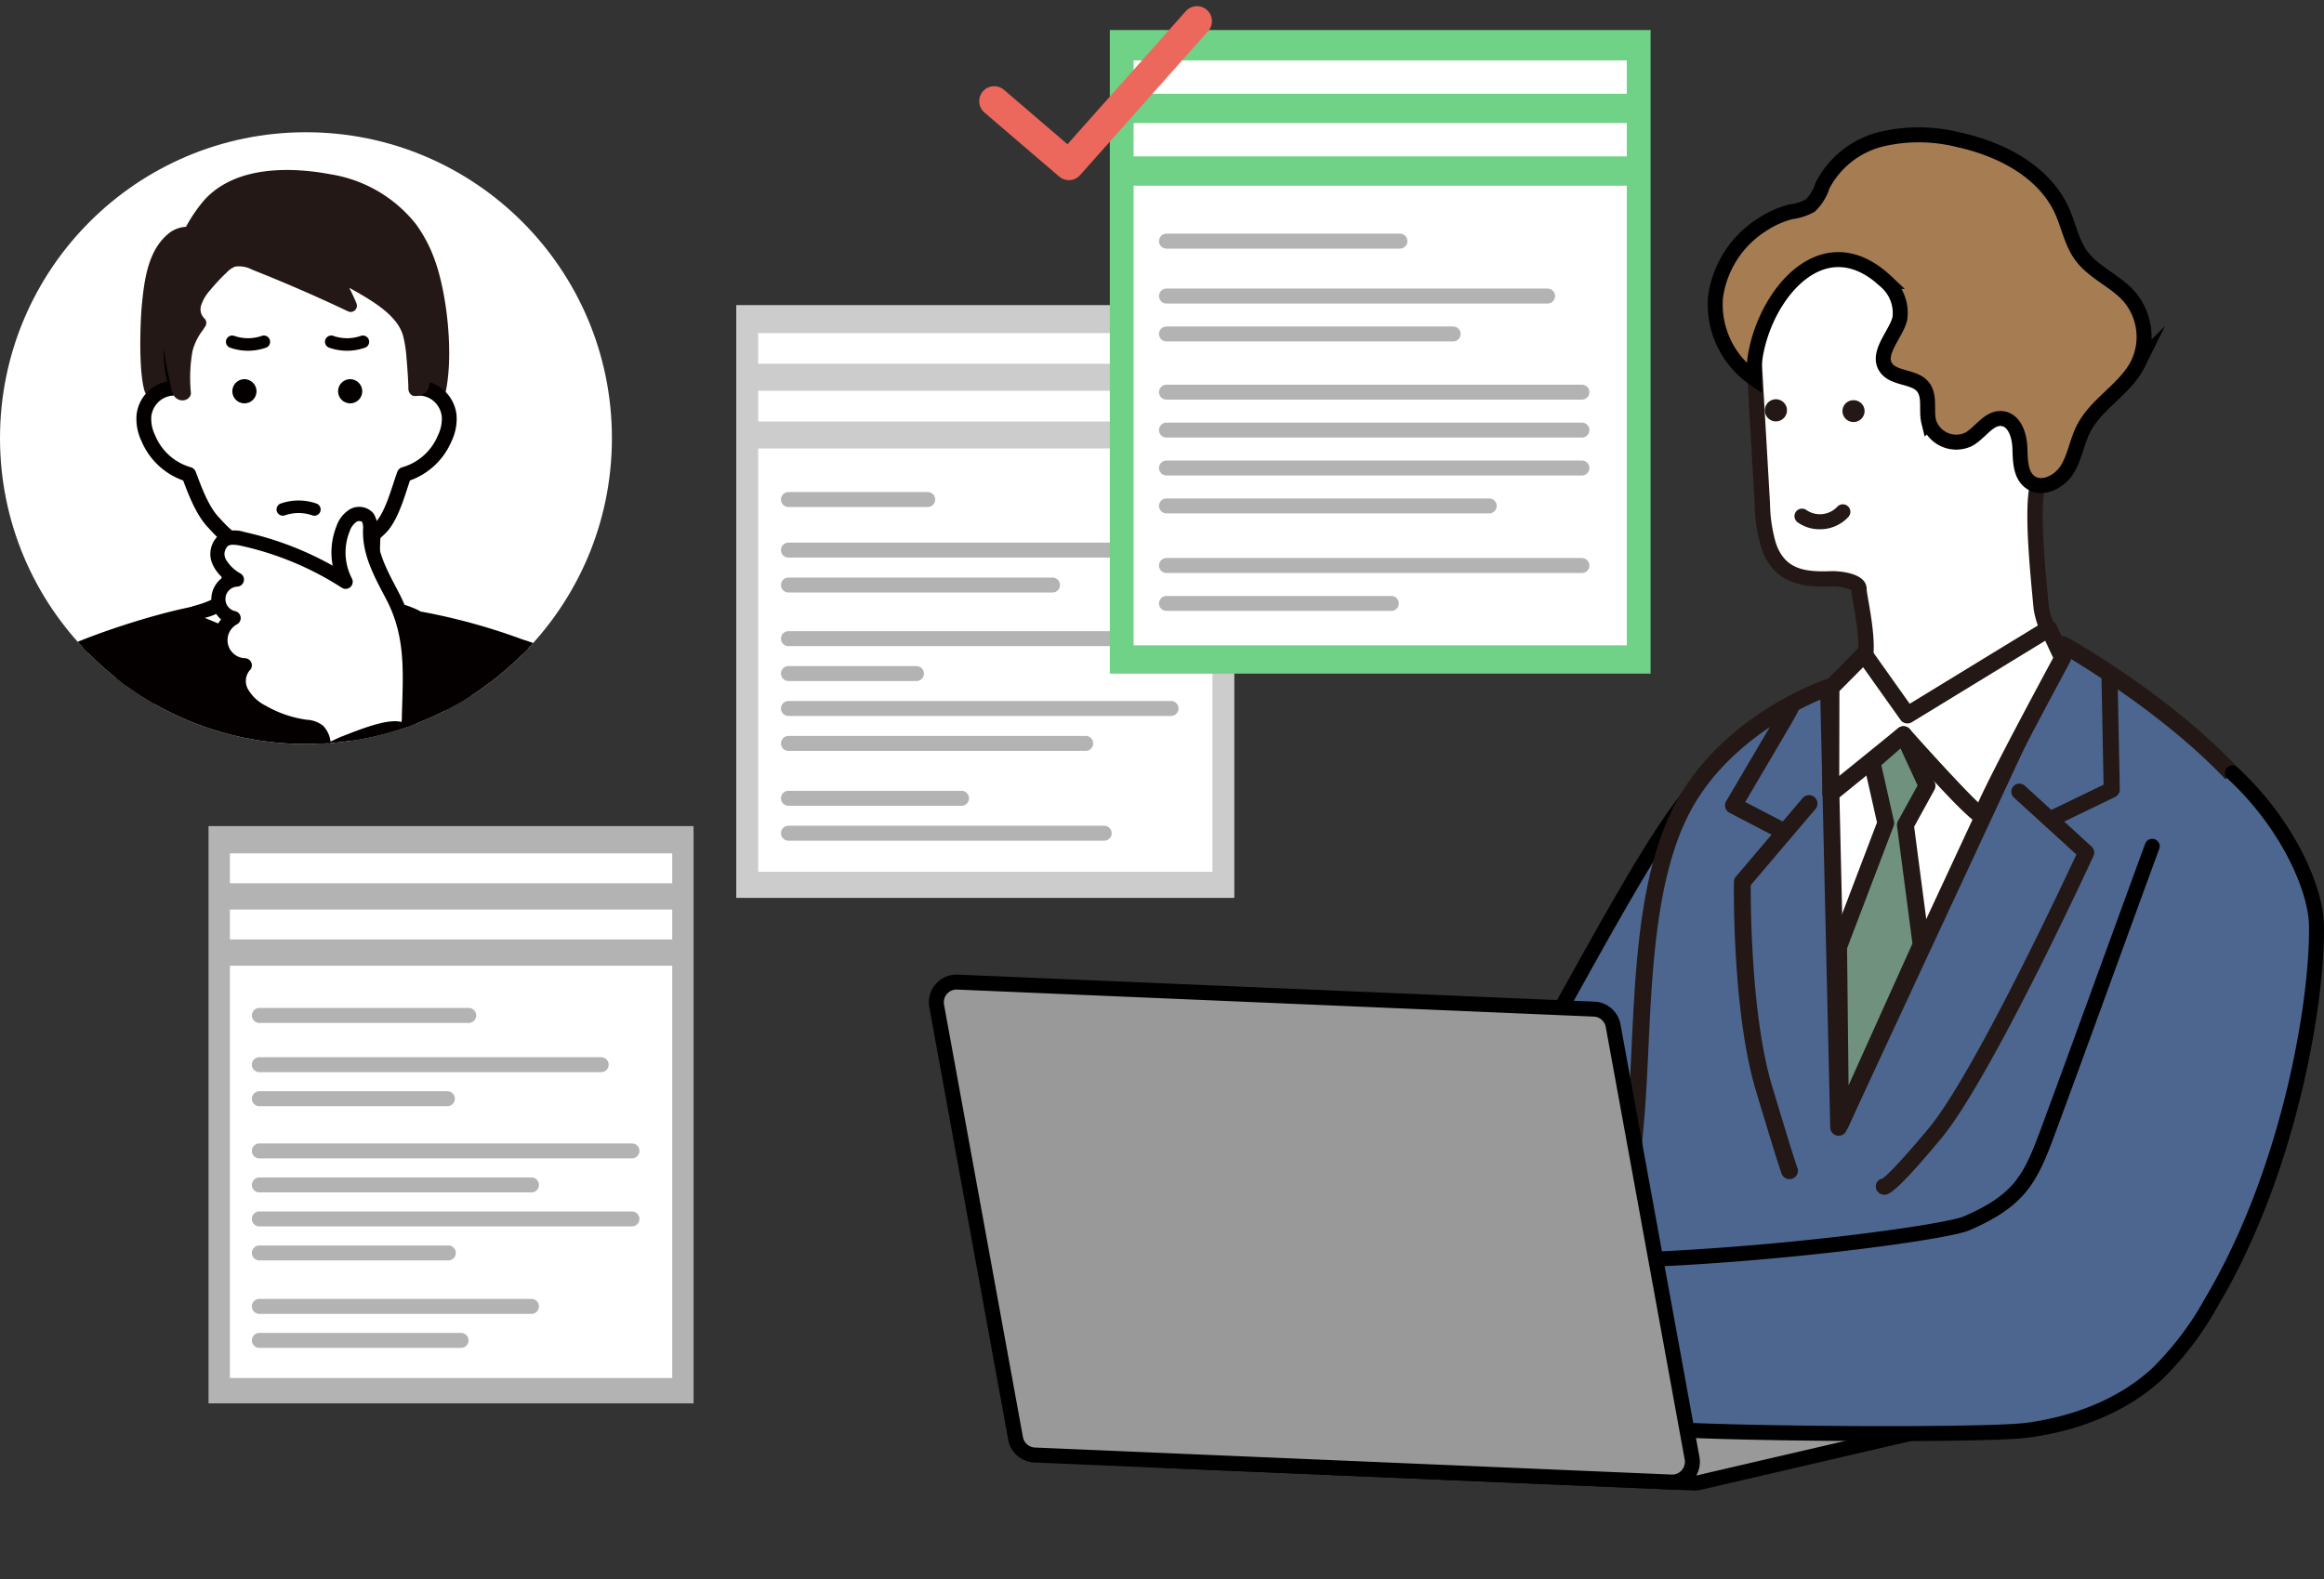<svg xmlns="http://www.w3.org/2000/svg" xmlns:xlink="http://www.w3.org/1999/xlink" width="310.448" height="210.982" viewBox="0 0 310.448 210.982"><rect x="0" y="0" width="310.448" height="210.982" fill="#333333" stroke="none"/><defs><clipPath id="a"><circle cx="40.871" cy="40.871" r="40.871" transform="translate(1222.236 5084.495)" fill="#fff"/></clipPath></defs><g transform="translate(-1222.236 -5066.825)"><rect width="66.535" height="79.208" transform="translate(1320.588 5107.589)" fill="#ccc"/><rect width="60.679" height="56.563" transform="translate(1323.515 5126.748)" fill="#fff"/><rect width="60.679" height="4.102" transform="translate(1323.515 5111.329)" fill="#fff"/><rect width="60.679" height="4.102" transform="translate(1323.515 5119.039)" fill="#fff"/><line x2="18.607" transform="translate(1327.558 5133.569)" fill="none" stroke="#b3b3b3" stroke-linecap="round" stroke-miterlimit="10" stroke-width="2"/><line x2="46.891" transform="translate(1327.558 5140.328)" fill="none" stroke="#b3b3b3" stroke-linecap="round" stroke-miterlimit="10" stroke-width="2"/><line x2="51.115" transform="translate(1327.558 5152.157)" fill="none" stroke="#b3b3b3" stroke-linecap="round" stroke-miterlimit="10" stroke-width="2"/><line x2="17.103" transform="translate(1327.558 5156.823)" fill="none" stroke="#b3b3b3" stroke-linecap="round" stroke-miterlimit="10" stroke-width="2"/><line x2="23.121" transform="translate(1327.558 5173.49)" fill="none" stroke="#b3b3b3" stroke-linecap="round" stroke-miterlimit="10" stroke-width="2"/><line x2="42.178" transform="translate(1327.558 5178.157)" fill="none" stroke="#b3b3b3" stroke-linecap="round" stroke-miterlimit="10" stroke-width="2"/><line x2="51.115" transform="translate(1327.558 5161.49)" fill="none" stroke="#b3b3b3" stroke-linecap="round" stroke-miterlimit="10" stroke-width="2"/><line x2="39.709" transform="translate(1327.558 5166.157)" fill="none" stroke="#b3b3b3" stroke-linecap="round" stroke-miterlimit="10" stroke-width="2"/><line x2="35.274" transform="translate(1327.558 5144.995)" fill="none" stroke="#b3b3b3" stroke-linecap="round" stroke-miterlimit="10" stroke-width="2"/><rect width="72.237" height="85.997" transform="translate(1370.489 5070.837)" fill="#6fd286"/><rect width="65.881" height="61.412" transform="translate(1373.667 5091.638)" fill="#fff"/><rect width="65.881" height="4.454" transform="translate(1373.667 5074.897)" fill="#fff"/><rect width="65.881" height="4.454" transform="translate(1373.667 5083.268)" fill="#fff"/><line x2="31.188" transform="translate(1378.056 5099.043)" fill="none" stroke="#b3b3b3" stroke-linecap="round" stroke-miterlimit="10" stroke-width="2"/><line x2="50.91" transform="translate(1378.056 5106.382)" fill="none" stroke="#b3b3b3" stroke-linecap="round" stroke-miterlimit="10" stroke-width="2"/><line x2="55.497" transform="translate(1378.056 5119.224)" fill="none" stroke="#b3b3b3" stroke-linecap="round" stroke-miterlimit="10" stroke-width="2"/><line x2="55.497" transform="translate(1378.056 5124.291)" fill="none" stroke="#b3b3b3" stroke-linecap="round" stroke-miterlimit="10" stroke-width="2"/><line x2="55.497" transform="translate(1378.056 5142.386)" fill="none" stroke="#b3b3b3" stroke-linecap="round" stroke-miterlimit="10" stroke-width="2"/><line x2="30.042" transform="translate(1378.056 5147.453)" fill="none" stroke="#b3b3b3" stroke-linecap="round" stroke-miterlimit="10" stroke-width="2"/><line x2="55.497" transform="translate(1378.056 5129.357)" fill="none" stroke="#b3b3b3" stroke-linecap="round" stroke-miterlimit="10" stroke-width="2"/><line x2="43.113" transform="translate(1378.056 5134.424)" fill="none" stroke="#b3b3b3" stroke-linecap="round" stroke-miterlimit="10" stroke-width="2"/><line x2="38.297" transform="translate(1378.056 5111.449)" fill="none" stroke="#b3b3b3" stroke-linecap="round" stroke-miterlimit="10" stroke-width="2"/><rect width="64.792" height="77.133" transform="translate(1250.093 5177.205)" fill="#b3b3b3"/><rect width="59.09" height="55.082" transform="translate(1252.944 5195.863)" fill="#fff"/><rect width="59.09" height="3.995" transform="translate(1252.944 5180.847)" fill="#fff"/><rect width="59.09" height="3.995" transform="translate(1252.944 5188.355)" fill="#fff"/><line x2="27.974" transform="translate(1256.88 5202.505)" fill="none" stroke="#b3b3b3" stroke-linecap="round" stroke-miterlimit="10" stroke-width="2"/><line x2="45.663" transform="translate(1256.88 5209.087)" fill="none" stroke="#b3b3b3" stroke-linecap="round" stroke-miterlimit="10" stroke-width="2"/><line x2="49.777" transform="translate(1256.88 5220.605)" fill="none" stroke="#b3b3b3" stroke-linecap="round" stroke-miterlimit="10" stroke-width="2"/><line x2="36.353" transform="translate(1256.88 5225.15)" fill="none" stroke="#b3b3b3" stroke-linecap="round" stroke-miterlimit="10" stroke-width="2"/><line x2="36.353" transform="translate(1256.88 5241.38)" fill="none" stroke="#b3b3b3" stroke-linecap="round" stroke-miterlimit="10" stroke-width="2"/><line x2="26.945" transform="translate(1256.88 5245.924)" fill="none" stroke="#b3b3b3" stroke-linecap="round" stroke-miterlimit="10" stroke-width="2"/><line x2="49.777" transform="translate(1256.88 5229.694)" fill="none" stroke="#b3b3b3" stroke-linecap="round" stroke-miterlimit="10" stroke-width="2"/><line x2="25.245" transform="translate(1256.88 5234.239)" fill="none" stroke="#b3b3b3" stroke-linecap="round" stroke-miterlimit="10" stroke-width="2"/><line x2="25.12" transform="translate(1256.88 5213.631)" fill="none" stroke="#b3b3b3" stroke-linecap="round" stroke-miterlimit="10" stroke-width="2"/><circle cx="40.871" cy="40.871" r="40.871" transform="translate(1222.236 5084.495)" fill="#fff"/><g clip-path="url(#a)"><path d="M1242.408,5118.9c-.767-2.407-.592-8.64-.367-11.094.279-3.022.715-6.862,3.091-8.948a2.972,2.972,0,0,1,2.433-.813,22.183,22.183,0,0,1,2.56-3.847c3.847-4.319,10.989-4.191,16.114-3.221a17.415,17.415,0,0,1,10.844,6.311,17.907,17.907,0,0,1,2.315,4.337c1.759,4.614,2.592,13.086,1.4,17.894Z" fill="#231815"/><path d="M1280.8,5120.392h-.014l-38.388-.619a.876.876,0,0,1-.82-.609c-.863-2.706-.6-9.332-.405-11.44.332-3.608.867-7.315,3.385-9.526a4.036,4.036,0,0,1,2.523-1.068,20.58,20.58,0,0,1,2.394-3.516c4.446-4.993,12.516-4.335,16.931-3.5a18.2,18.2,0,0,1,11.383,6.648,18.828,18.828,0,0,1,2.431,4.548c1.72,4.509,2.73,13.181,1.43,18.417A.876.876,0,0,1,1280.8,5120.392Zm-37.705-2.36,37,.6c.951-4.856.034-12.632-1.516-16.695a17.06,17.06,0,0,0-2.2-4.125,16.464,16.464,0,0,0-10.3-5.974c-3.261-.618-11.28-1.566-15.3,2.942a21.572,21.572,0,0,0-2.453,3.7.875.875,0,0,1-.923.427,2.12,2.12,0,0,0-1.693.611c-2.034,1.786-2.5,5.114-2.8,8.37A46.633,46.633,0,0,0,1243.091,5118.032Z" fill="#231815"/><path d="M1274.5,5148.722c-3.28-1.338-22.609-1.9-25.205-.053-9.959,7.1-18.771,16.263-22.327,27.39-4.292,13.432-7.617,82.315-1.44,101.081a6.15,6.15,0,0,0,1.959,3.286,6.33,6.33,0,0,0,3.56.8q30.2.676,60.377-1.146c2.986-.181,6.358-.579,8.153-2.972a10.36,10.36,0,0,0,1.562-4.772c1.941-12.8.7-59.757-1.862-70.241-2.569-10.528-5.207-21.16-9.689-31.069-2.7-5.96-8.635-19.445-15.02-22.27Z" fill="#040000"/><path d="M1247.294,5282.348q-8.151,0-16.264-.181a7.211,7.211,0,0,1-4.084-.967,6.92,6.92,0,0,1-2.312-3.764c-6.378-19.374-2.675-88.8,1.437-101.665,3.216-10.064,10.846-19.442,22.679-27.872,2.95-2.1,22.635-1.471,26.111-.053l.005,0,.1.045c6.518,2.884,12.413,15.939,15.246,22.212l.238.526c4.613,10.2,7.34,21.375,9.746,31.235,2.611,10.7,3.858,57.555,1.878,70.607a11.21,11.21,0,0,1-1.741,5.2c-2.039,2.719-5.638,3.154-8.852,3.348C1276.842,5281.9,1262.038,5282.348,1247.294,5282.348Zm12.636-133.893c-4.775,0-9.111.292-10.083.985-11.492,8.187-18.885,17.24-21.974,26.906-4.068,12.729-7.742,81.36-1.443,100.5a5.417,5.417,0,0,0,1.6,2.809,5.544,5.544,0,0,0,3.037.622c20.024.45,40.312.063,60.3-1.145,2.791-.168,5.9-.522,7.453-2.595a9.771,9.771,0,0,0,1.384-4.345c1.906-12.569.664-59.588-1.846-69.876-2.386-9.779-5.091-20.863-9.632-30.9l-.238-.528c-2.736-6.059-8.43-18.668-14.3-21.267l.315-.894-.357.875C1272.447,5148.9,1265.85,5148.455,1259.93,5148.455Z" fill="#040000"/><path d="M1224.447,5239.807a4.327,4.327,0,0,0,.393.3,11.522,11.522,0,0,0,5.288,1.462l13.633,1.5a7.947,7.947,0,0,1,2.487.55,7.168,7.168,0,0,1,1.994,1.542,39,39,0,0,1,5.766,7.376c.454.753.873,1.753.339,2.451a2.328,2.328,0,0,1-2.106.53,6.063,6.063,0,0,1,.926,2.3,2.143,2.143,0,0,1-.969,2.147c-2.538,1.321-5.222-1.978-6.767-3.4l-2.579-2.38a55.473,55.473,0,0,1,4.264,5.052,7.3,7.3,0,0,1,.978,1.6,1.757,1.757,0,0,1,0,1.583c-.721,1.126-2.491.674-3.319.012q-2.869-2.3-5.517-4.853a33.638,33.638,0,0,1,3.128,4.249c1.036,1.667,2.136,3.383-.773,3.738-2.448.3-2.977-2.983-4.8-4.107a7.38,7.38,0,0,0-3.394-.8,37.627,37.627,0,0,1-6.534-.838,18.421,18.421,0,0,1-11.019-8.04,11.2,11.2,0,0,1-1.92-6.561c.182-2.636,2.972-9.629,6.452-8.881C1222.283,5236.739,1223.09,5238.649,1224.447,5239.807Z" fill="#fff"/><path d="M1241.288,5266.527c-1.789,0-2.752-1.429-3.537-2.594a5.67,5.67,0,0,0-1.44-1.673,6.676,6.676,0,0,0-2.965-.664l-.2-.014a37.415,37.415,0,0,1-6.5-.851,19.318,19.318,0,0,1-11.591-8.458,12.108,12.108,0,0,1-2.061-7.125c.142-2.054,1.8-6.931,4.456-8.931a3.813,3.813,0,0,1,3.139-.809,6.085,6.085,0,0,1,3.344,2.463,9.955,9.955,0,0,0,1.126,1.217h0a3.678,3.678,0,0,0,.312.239,10.871,10.871,0,0,0,4.858,1.3l13.634,1.5a8.784,8.784,0,0,1,2.78.631,8.123,8.123,0,0,1,2.267,1.733,39.94,39.94,0,0,1,5.905,7.555c.869,1.441.964,2.623.281,3.515a2.315,2.315,0,0,1-1.344.831,4.912,4.912,0,0,1,.353,1.326,3.065,3.065,0,0,1-1.471,3.089,3.851,3.851,0,0,1-3.565-.054,2.528,2.528,0,0,1-.184,2.171,2.4,2.4,0,0,1-1.683,1.082,4.1,4.1,0,0,1-3.006-.827,2.371,2.371,0,0,1,.037,1.945,3.093,3.093,0,0,1-2.511,1.375A3.667,3.667,0,0,1,1241.288,5266.527Zm-21.415-29.3a2.155,2.155,0,0,0-1.284.5c-2.051,1.543-3.587,5.825-3.706,7.55a10.256,10.256,0,0,0,1.78,6,17.414,17.414,0,0,0,10.447,7.623,35.923,35.923,0,0,0,6.172.8l.2.014a8.221,8.221,0,0,1,3.823.94,7.066,7.066,0,0,1,2.016,2.226c.872,1.294,1.341,1.844,2.176,1.748.872-.107,1.034-.316,1.035-.318.1-.3-.589-1.4-.919-1.931l-.032-.051a32.881,32.881,0,0,0-3.04-4.129.946.946,0,0,1,1.373-1.3c1.732,1.673,3.565,3.286,5.45,4.793a2.27,2.27,0,0,0,1.534.452.52.52,0,0,0,.4-.235.935.935,0,0,0-.076-.72,6.5,6.5,0,0,0-.859-1.383,54.635,54.635,0,0,0-4.191-4.966.946.946,0,0,1,1.327-1.347l2.579,2.38c.228.211.48.46.752.73,1.777,1.762,3.491,3.282,4.937,2.53a1.236,1.236,0,0,0,.465-1.205,5.284,5.284,0,0,0-.805-1.935.946.946,0,0,1,.9-1.416c.718.062,1.147.006,1.276-.163.113-.147.077-.6-.4-1.386a38.089,38.089,0,0,0-5.625-7.2,6.434,6.434,0,0,0-1.722-1.351,7.2,7.2,0,0,0-2.193-.467l-13.633-1.5a12.277,12.277,0,0,1-5.716-1.619,5.421,5.421,0,0,1-.476-.364h0a11.58,11.58,0,0,1-1.352-1.446,4.454,4.454,0,0,0-2.288-1.824A1.509,1.509,0,0,0,1219.873,5237.223Z" fill="#040000"/><path d="M1277.677,5149.224c-1.088-.586-4.027-1.232-4.582-1.92-.087-.109-.3-.379-.363-.489a6.081,6.081,0,0,1-.393-.835c-.9-3.364.273-14.744.273-14.744h-20.34s1.176,11.38.273,14.744a6.1,6.1,0,0,1-.393.835c-.065.11-.276.38-.363.489-.581.72-3.639,1.394-4.883,2l5.259,2.209a26.958,26.958,0,0,0,20.456-.121Z" fill="#fff"/><path d="M1262.248,5154.451a27.7,27.7,0,0,1-10.45-2.035l-5.269-2.213a.973.973,0,0,1-.05-1.772,17.982,17.982,0,0,1,2.1-.773,11.694,11.694,0,0,0,2.467-.981c.052-.068.21-.266.272-.363a6.311,6.311,0,0,0,.294-.612c.695-2.591.014-11.251-.308-14.366a.973.973,0,0,1,.968-1.074h20.34a.973.973,0,0,1,.968,1.074c-.321,3.116-1,11.776-.3,14.391.031.084.223.477.29.592.058.091.216.29.283.373a11.6,11.6,0,0,0,2.21.877,14.687,14.687,0,0,1,2.077.8.973.973,0,0,1-.078,1.751l-5.056,2.17A27.666,27.666,0,0,1,1262.248,5154.451Zm-12.662-5.075,2.956,1.241a25.874,25.874,0,0,0,19.7-.119l2.82-1.211a6.119,6.119,0,0,1-2.724-1.372,6.823,6.823,0,0,1-.444-.6,6.458,6.458,0,0,1-.495-1.079c-.779-2.9-.13-11.063.141-14.022h-18.2c.271,2.959.92,11.12.141,14.023a6.536,6.536,0,0,1-.495,1.078,6.848,6.848,0,0,1-.444.606A6.647,6.647,0,0,1,1249.586,5149.376Z" fill="#040000"/><path d="M1269.137,5140.138a14.329,14.329,0,0,0,4.005-2.872c1.553-1.655,2.426-5.282,3.1-7.054a8.326,8.326,0,0,0,5.4-4.814,6,6,0,0,0,.6-3.032,4.094,4.094,0,0,0-4.4-3.667,16.054,16.054,0,0,0,.783-4.9,16.775,16.775,0,0,0-33.544,0,16.059,16.059,0,0,0,.783,4.9,4.094,4.094,0,0,0-4.4,3.667,6.012,6.012,0,0,0,.594,3.032,8.328,8.328,0,0,0,5.4,4.813c.671,1.773,1.694,4.711,3.248,6.365.825.88,2.3,2.643,3.906,2.988Z" fill="#fff"/><path d="M1269.138,5141.129a.991.991,0,0,1-.417-1.89,13.368,13.368,0,0,0,3.7-2.652c1.041-1.108,1.809-3.468,2.371-5.191.184-.566.358-1.1.522-1.535a1,1,0,0,1,.7-.613,7.31,7.31,0,0,0,4.72-4.25,4.971,4.971,0,0,0,.516-2.527,3.207,3.207,0,0,0-1.443-2.321,3.124,3.124,0,0,0-1.9-.462,1,1,0,0,1-.849-.376.992.992,0,0,1-.165-.914,15.1,15.1,0,0,0,.737-4.6,15.785,15.785,0,0,0-31.563,0,15.1,15.1,0,0,0,.736,4.6.991.991,0,0,1-1.013,1.29,3.153,3.153,0,0,0-1.9.462,3.2,3.2,0,0,0-1.442,2.321,4.97,4.97,0,0,0,.515,2.527,7.309,7.309,0,0,0,4.719,4.249,1,1,0,0,1,.7.614l.163.433c.63,1.681,1.582,4.223,2.88,5.6l.274.3c.742.807,1.985,2.157,3.118,2.4a.991.991,0,1,1-.416,1.937c-1.749-.376-3.2-1.953-4.16-3l-.261-.282c-1.557-1.658-2.59-4.394-3.275-6.223a9.471,9.471,0,0,1-5.553-5.232,6.881,6.881,0,0,1-.674-3.539,5.163,5.163,0,0,1,2.354-3.786,5.051,5.051,0,0,1,1.743-.682,16.759,16.759,0,0,1-.49-3.992,17.766,17.766,0,0,1,35.526,0,16.814,16.814,0,0,1-.489,3.992,5.059,5.059,0,0,1,1.743.682,5.161,5.161,0,0,1,2.354,3.786,6.871,6.871,0,0,1-.674,3.539,9.475,9.475,0,0,1-5.544,5.229c-.1.3-.212.635-.325.982-.654,2.006-1.467,4.5-2.81,5.934a15.4,15.4,0,0,1-4.31,3.093A1,1,0,0,1,1269.138,5141.129Z" fill="#040000"/><path d="M1256.5,5119.129a1.613,1.613,0,1,1-1.613-1.638A1.625,1.625,0,0,1,1256.5,5119.129Z" fill="#040000"/><path d="M1270.626,5119.129a1.613,1.613,0,1,1-1.613-1.638A1.625,1.625,0,0,1,1270.626,5119.129Z" fill="#040000"/><path d="M1262.12,5133.7a7.263,7.263,0,0,0-2.326.385l-.055.018a.837.837,0,0,0,.529,1.588l.058-.02a5.56,5.56,0,0,1,3.634.016.836.836,0,1,0,.548-1.58A7.264,7.264,0,0,0,1262.12,5133.7Z" fill="#040000"/><path d="M1257.484,5111.657a.836.836,0,0,0-.265.043l-.058.02a5.571,5.571,0,0,1-3.633-.016.836.836,0,1,0-.548,1.58,7.215,7.215,0,0,0,4.714.021l.056-.018a.837.837,0,0,0-.266-1.63Z" fill="#040000"/><path d="M1270.716,5111.657a.843.843,0,0,0-.266.043l-.058.02a5.57,5.57,0,0,1-3.633-.016.836.836,0,1,0-.548,1.58,7.215,7.215,0,0,0,4.714.021l.056-.018a.837.837,0,0,0-.265-1.63Z" fill="#040000"/><path d="M1250.553,5116.727h0Z" fill="#040000"/><path d="M1269.788,5104.824c3.02,1.695,6.26,3.68,7.092,6.615a16.552,16.552,0,0,1,.478,2.977q.205,2.191.279,4.393c.012.373.9-.124.983-.23.157-.2.148-.779.213-1.027a25.171,25.171,0,0,0,.736-2.91,29.487,29.487,0,0,0,.125-5.941,13.673,13.673,0,0,0-3.766-8.921c-3.32-3.383-8.129-5.094-12.916-5.7a16.517,16.517,0,0,0-7.979.61,14.152,14.152,0,0,0-4.848,3.324,19.288,19.288,0,0,0-4.7,7.65c-1.449,4.5-.492,8.577.483,13.028a1.257,1.257,0,0,0,.287.659.451.451,0,0,0,.65.007,21.178,21.178,0,0,1,.224-5.742,10.264,10.264,0,0,1,1.838-3.64,2.507,2.507,0,0,1-.672-2.527,6.29,6.29,0,0,1,1.373-2.372,26.973,26.973,0,0,1,2.276-2.436,3.959,3.959,0,0,1,1.419-.97,4.311,4.311,0,0,1,2.859.413q6.53,2.578,12.869,5.592a26.6,26.6,0,0,0-2.52-4.7C1267.515,5103.572,1268.635,5104.177,1269.788,5104.824Z" fill="#231815"/><path d="M1246.614,5120.324a1.356,1.356,0,0,1-.937-.378,2.02,2.02,0,0,1-.52-1.077l-.071-.326c-.964-4.39-1.873-8.536-.392-13.135a20.128,20.128,0,0,1,4.9-7.982,14.758,14.758,0,0,1,5.137-3.512,16.938,16.938,0,0,1,8.382-.659c3.946.5,9.474,1.936,13.405,5.942a14.53,14.53,0,0,1,4,9.453,29.724,29.724,0,0,1-.132,6.108,14.945,14.945,0,0,1-.511,2.143c-.084.284-.168.57-.244.862a2.192,2.192,0,0,0-.028.227,2.065,2.065,0,0,1-.341,1.11,2.1,2.1,0,0,1-1.808.623.954.954,0,0,1-.654-.886c-.049-1.443-.141-2.9-.275-4.345a15.913,15.913,0,0,0-.451-2.827c-.733-2.584-3.711-4.439-6.7-6.116l-.482-.269q.525,1.019.962,2.077a.832.832,0,0,1-1.126,1.069c-4.19-1.993-8.5-3.866-12.817-5.57a3.636,3.636,0,0,0-2.294-.4,3.3,3.3,0,0,0-1.109.784,26.373,26.373,0,0,0-2.2,2.361,5.59,5.59,0,0,0-1.209,2.046,1.7,1.7,0,0,0,.4,1.685.831.831,0,0,1,.166,1.088c-.12.189-.242.372-.361.553a7.653,7.653,0,0,0-1.359,2.793,20.381,20.381,0,0,0-.213,5.511.833.833,0,0,1-.15.557,1.167,1.167,0,0,1-.851.481C1246.694,5120.322,1246.654,5120.324,1246.614,5120.324Zm31.854-1.543h0Zm-11.9-16.64a.835.835,0,0,1,.446.13c.731.465,1.579.938,2.478,1.438l.7.39h0c3.291,1.847,6.579,3.918,7.485,7.113a17.358,17.358,0,0,1,.506,3.126q.088.951.153,1.91a12.059,12.059,0,0,0,.406-1.721,28.2,28.2,0,0,0,.12-5.774,12.892,12.892,0,0,0-3.53-8.391c-3.6-3.665-8.743-4.991-12.428-5.458a15.406,15.406,0,0,0-7.576.561,13.141,13.141,0,0,0-4.557,3.135,18.443,18.443,0,0,0-4.5,7.318,17.963,17.963,0,0,0-.2,9.239c.055-.59.135-1.159.238-1.7a9.2,9.2,0,0,1,1.6-3.4l.008-.011a3.489,3.489,0,0,1-.437-2.8,7.039,7.039,0,0,1,1.539-2.7,27.662,27.662,0,0,1,2.345-2.512,4.74,4.74,0,0,1,1.732-1.156,4.988,4.988,0,0,1,3.424.43c3.64,1.437,7.279,3,10.846,4.642a25.858,25.858,0,0,0-1.492-2.515.831.831,0,0,1,.69-1.3Z" fill="#231815"/><path d="M1274.8,5146.71c-1.465-2.823-3.175-5.722-3.125-8.9a2.818,2.818,0,0,0-.318-1.82,1.57,1.57,0,0,0-1.979-.24,3.374,3.374,0,0,0-1.294,1.7,8.531,8.531,0,0,0,.331,7.12,42.331,42.331,0,0,0-13.743-5.725,3.411,3.411,0,0,0-2.435.094,2.371,2.371,0,0,0-.706,2.987,5.928,5.928,0,0,0,2.352,2.342,2.6,2.6,0,0,0-.435,5.145,3.358,3.358,0,0,0,1.493,6.308,3.129,3.129,0,0,0-.436,3.589,6.636,6.636,0,0,0,2.762,2.633,15.874,15.874,0,0,0,5.721,1.978,3.248,3.248,0,0,1,1.783.584c.8.717.589,2.008.977,3.008a3.5,3.5,0,0,0,3.762,1.853,10.227,10.227,0,0,0,4.078-1.866c1.239-.807,2.56-1.716,3.033-3.117a6.69,6.69,0,0,0,.249-1.961C1277.018,5156.789,1277.425,5151.89,1274.8,5146.71Z" fill="#fff"/><path d="M1268.977,5170.344a4.288,4.288,0,0,1-4.112-2.492,6.427,6.427,0,0,1-.319-1.385,2.26,2.26,0,0,0-.408-1.262,2.454,2.454,0,0,0-1.163-.334l-.12-.017a16.917,16.917,0,0,1-6.063-2.1,7.351,7.351,0,0,1-3.136-3.035,4.365,4.365,0,0,1-.212-3.388,4.259,4.259,0,0,1-1.667-6.741,3.645,3.645,0,0,1-1.3-3.028,3.608,3.608,0,0,1,1.483-2.56,5.168,5.168,0,0,1-1.287-1.693,3.326,3.326,0,0,1,1.093-4.2,4.212,4.212,0,0,1,3.113-.2,42.962,42.962,0,0,1,11.8,4.5,9.439,9.439,0,0,1,.529-5.332,4.221,4.221,0,0,1,1.692-2.157,2.515,2.515,0,0,1,3.2.473,3.282,3.282,0,0,1,.523,2.237l0,.182c-.041,2.631,1.294,5.169,2.586,7.624l.433.829,0,.007c2.515,4.96,2.368,9.721,2.213,14.762-.014.462-.029.929-.041,1.4a7.474,7.474,0,0,1-.3,2.238c-.6,1.775-2.226,2.834-3.413,3.607a11.009,11.009,0,0,1-4.468,2.012A5.041,5.041,0,0,1,1268.977,5170.344Zm-15.608-30.732a1.318,1.318,0,0,0-.659.143,1.475,1.475,0,0,0-.319,1.778,5.122,5.122,0,0,0,2,1.937.945.945,0,0,1-.466,1.739,1.66,1.66,0,0,0-.276,3.278.945.945,0,0,1,.246,1.754,2.412,2.412,0,0,0,1.073,4.532.946.946,0,0,1,.616,1.635,2.211,2.211,0,0,0-.235,2.481,5.617,5.617,0,0,0,2.388,2.233,15.015,15.015,0,0,0,5.38,1.859l.115.016a3.838,3.838,0,0,1,2.167.8,3.713,3.713,0,0,1,1.014,2.386,4.838,4.838,0,0,0,.213.983,2.6,2.6,0,0,0,2.755,1.258,9.572,9.572,0,0,0,3.687-1.722c1.239-.806,2.293-1.56,2.653-2.626a5.949,5.949,0,0,0,.2-1.683q.02-.713.042-1.409c.153-5,.286-9.316-2.007-13.843l-.428-.816c-1.4-2.665-2.85-5.421-2.8-8.535l0-.2a2.047,2.047,0,0,0-.12-1.025.677.677,0,0,0-.757-.007,2.461,2.461,0,0,0-.9,1.245,7.546,7.546,0,0,0,.294,6.319.945.945,0,0,1-1.349,1.235,41.145,41.145,0,0,0-13.435-5.6A5.261,5.261,0,0,0,1253.369,5139.612Z" fill="#040000"/><path d="M1276.738,5149.2a79.909,79.909,0,0,1,14.987,3.953,22.241,22.241,0,0,1,5.975,2.819c2.793,2.079,4.453,5.337,5.769,8.549a82.323,82.323,0,0,1,3.493,10.637c2.025,7.839,3.737,15.765,5.01,23.763,1.094,6.88,1.848,14.037-.118,20.721s-7.26,12.821-14.156,13.808c-5.02.717-10.132-1.378-14.029-4.623s-6.751-7.55-9.355-11.9c-3.327-5.558-13.018-31.647-16.406-40.878a4.338,4.338,0,0,1,1.748-5.158,58.4,58.4,0,0,1,8.354-4.7c1.234-.426,7.061-3.06,8.19-1.656,11.571,14.426,18.771,31.781,25.822,48.877Z" fill="#040000"/><path d="M1295.711,5234.539a20.126,20.126,0,0,1-12.647-4.981c-4.02-3.348-6.971-7.814-9.561-12.142-3.315-5.538-12.631-30.544-16.483-41.038a5.256,5.256,0,0,1,2.127-6.281,58.18,58.18,0,0,1,8.555-4.794c.18-.063.462-.175.817-.314,4.337-1.712,7.258-2.483,8.418-1.041,11.747,14.645,18.972,32.165,25.959,49.108a.946.946,0,1,1-1.749.721c-6.936-16.82-14.108-34.212-25.685-48.645-.284-.187-1.508-.255-6.249,1.616-.387.152-.7.274-.894.342a54.084,54.084,0,0,0-8.155,4.6,3.376,3.376,0,0,0-1.368,4.034c2.991,8.148,13.007,35.166,16.329,40.718,2.505,4.185,5.347,8.494,9.149,11.66,4.112,3.424,8.956,5.033,13.29,4.413,6.863-.981,11.667-7.305,13.382-13.138,1.99-6.764,1.091-14.028.092-20.306-1.215-7.628-2.847-15.372-4.992-23.675a81.853,81.853,0,0,0-3.453-10.515c-1.19-2.907-2.77-6.148-5.458-8.148a21.532,21.532,0,0,0-5.726-2.687,78.658,78.658,0,0,0-14.831-3.912.946.946,0,0,1,.32-1.865,81.406,81.406,0,0,1,15.144,4,23.278,23.278,0,0,1,6.223,2.952c3.059,2.276,4.789,5.8,6.079,8.948a83.888,83.888,0,0,1,3.534,10.759c2.159,8.361,3.8,16.163,5.027,23.851,1.032,6.482,1.957,14-.144,21.137-1.886,6.413-7.234,13.377-14.93,14.476A14.981,14.981,0,0,1,1295.711,5234.539Z" fill="#040000"/><path d="M1248.491,5148.755c-5.2.891-16.6,4.517-21.056,7.4-4.963,3.216-14.726,20.3-17.706,25.232-6.977,11.559-17.364,27.117-17.418,41.177a30.5,30.5,0,0,0,6.86,19.178c2.073,2.384,3.854,4.994,6.208,7.178a56.167,56.167,0,0,0,8.093,6.1,5.932,5.932,0,0,0,1.878.9,2.1,2.1,0,0,0,1.946-.475,2.866,2.866,0,0,0,.59-1.155c.712-2.249.969-4.636,1.851-6.823,1.006-2.493,2.852-4.2,4.7-6.06,1.877-1.886,3.475-2.827,1.5-5.488-3.048-4.1-6.973-7.716-9.723-12.022-2.4-3.762,2.021-10.131,3.64-13.99,4.468-10.643,3.592-7.789,8.737-18.121Z" fill="#040000"/><path d="M1215.892,5256.931a3.521,3.521,0,0,1-.742-.08,6.859,6.859,0,0,1-2.187-1.024,56.49,56.49,0,0,1-8.228-6.21,43.4,43.4,0,0,1-4.249-4.789c-.656-.818-1.334-1.663-2.028-2.462a31.609,31.609,0,0,1-7.093-19.8c.05-13.018,8.636-27.062,15.535-38.346.695-1.137,1.372-2.243,2.019-3.316.33-.546.743-1.242,1.224-2.052,3.954-6.656,12.18-20.5,16.778-23.485,4.635-3,16.184-6.646,21.41-7.543a.946.946,0,0,1,.32,1.865c-5.1.874-16.4,4.477-20.7,7.266-4.225,2.738-12.6,16.84-16.179,22.863-.484.814-.9,1.514-1.232,2.064-.649,1.075-1.327,2.185-2.024,3.325-6.776,11.083-15.209,24.877-15.258,37.367a29.615,29.615,0,0,0,6.629,18.553c.719.827,1.409,1.688,2.076,2.52a41.981,41.981,0,0,0,4.061,4.586,54.63,54.63,0,0,0,7.958,6,5.077,5.077,0,0,0,1.57.77,1.187,1.187,0,0,0,1.065-.206,2.154,2.154,0,0,0,.369-.785c.288-.907.5-1.83.716-2.806a26.173,26.173,0,0,1,1.161-4.085,18,18,0,0,1,4.457-5.921l.453-.453c.222-.222.44-.433.649-.634,1.545-1.488,2.012-1.936.759-3.622-1.266-1.7-2.724-3.366-4.134-4.972a60.023,60.023,0,0,1-5.626-7.1c-2.171-3.4.272-8.224,2.235-12.1.509-1,.99-1.955,1.329-2.764a103.152,103.152,0,0,1,5.094-11.047c.834-1.568,1.871-3.521,3.668-7.129a.946.946,0,1,1,1.693.843c-1.808,3.631-2.9,5.679-3.691,7.174a101.858,101.858,0,0,0-5.02,10.89c-.365.872-.861,1.851-1.385,2.887-1.746,3.449-3.919,7.741-2.33,10.229a58.623,58.623,0,0,0,5.455,6.875c1.435,1.635,2.919,3.326,4.231,5.092,2.245,3.022.612,4.593-.966,6.113-.2.192-.409.393-.621.606l-.457.457a16.323,16.323,0,0,0-4.04,5.29,24.482,24.482,0,0,0-1.069,3.793c-.219.972-.446,1.978-.758,2.961a3.729,3.729,0,0,1-.809,1.525A2.877,2.877,0,0,1,1215.892,5256.931Z" fill="#040000"/><path d="M1253.075,5257.647a.942.942,0,0,1-.669-.277c-1.137-1.137-2.307-2.527-3.439-3.871a56.133,56.133,0,0,0-3.86-4.289.946.946,0,0,1,1.307-1.367,57.864,57.864,0,0,1,4,4.437c1.157,1.375,2.25,2.673,3.33,3.753a.945.945,0,0,1-.669,1.614Z" fill="#040000"/><path d="M1300.523,5194.465a.962.962,0,0,1-.869-.547,153.978,153.978,0,0,0-15.924-26.2c-.579-.767-1.2-1.581-1.885-2.343a.963.963,0,0,1,1.434-1.284c.733.818,1.41,1.7,1.987,2.469a155.84,155.84,0,0,1,16.124,26.528.962.962,0,0,1-.867,1.378Z" fill="#fff"/><path d="M1288.7,5234.431a.966.966,0,0,1-.425-.1c-5-2.47-8.16-7.3-10.832-12.143a138.484,138.484,0,0,1-16.052-49.774.962.962,0,0,1,1.911-.231,136.54,136.54,0,0,0,15.827,49.076c2.52,4.573,5.475,9.112,10,11.346a.963.963,0,0,1-.428,1.825Z" fill="#fff"/><path d="M1227.7,5200.811a1.011,1.011,0,0,1-.218-.024.963.963,0,0,1-.72-1.155,49.4,49.4,0,0,0,1.225-9c.127-2.972-.016-6.017-.156-8.961-.182-3.858-.371-7.846-1.61-11.513a.962.962,0,1,1,1.823-.616c1.325,3.923,1.521,8.048,1.709,12.037.142,2.988.288,6.077.157,9.135a51.293,51.293,0,0,1-1.274,9.356A.961.961,0,0,1,1227.7,5200.811Z" fill="#fff"/></g><path d="M1496.833,5152.679a11.453,11.453,0,0,1-1.914-4.582c-.486-5.121-1.488-14.552-.227-17.328,2.053-4.513,1.022-15.694-.508-20.588-2.285-7.31-6.057-10.3-13.407-11.125a57.9,57.9,0,0,0-11.307-.267,25.6,25.6,0,0,0-3.36.44c-4.107.915-7.648,3.566-8.9,7.68-.932,3.052-.757,6.317-.573,9.5q.51,8.857,1.021,17.715a20.586,20.586,0,0,0,.856,5.647c1.4,4,4.5,4.543,8.332,4.385,1.1-.046,3.764.311,3.724,1.368s1.971,8.585.237,10.893a21.221,21.221,0,0,1-3.178,2.843l1.961,1.723c3.923,3.447,11.641,3.456,16.4,1.1C1491.347,5159.427,1496.833,5152.679,1496.833,5152.679Z" fill="#fff"/><path d="M1478.337,5164.751c-3.53,0-7.064-.915-9.43-2.993l-1.959-1.722a1.029,1.029,0,0,1,.066-1.6,19.52,19.52,0,0,0,2.967-2.635c1.043-1.388.192-6.251-.172-8.328a17.82,17.82,0,0,1-.267-1.795,6.063,6.063,0,0,0-2.657-.5c-3.882.156-7.693-.344-9.344-5.073a21.348,21.348,0,0,1-.911-5.926l-1.022-17.716c-.179-3.089-.382-6.593.617-9.862,1.276-4.185,4.888-7.318,9.661-8.383a26.537,26.537,0,0,1,3.466-.457,57.991,57.991,0,0,1,11.54.267c7.883.882,11.884,4.2,14.272,11.839,1.46,4.665,2.743,16.3.462,21.319-1.073,2.362-.23,11.141.224,15.858l.09.948a10.5,10.5,0,0,0,1.729,4.084,1.027,1.027,0,0,1-.04,1.243c-.23.282-5.69,6.952-11.184,9.676A18.767,18.767,0,0,1,1478.337,5164.751Zm-9.1-5.438,1.027.9c3.652,3.209,10.979,3.074,15.269.949,4.206-2.085,8.6-6.914,10.024-8.567a11.319,11.319,0,0,1-1.66-4.4l-.091-.946c-.683-7.106-1.249-14.264-.048-16.9,1.849-4.069.988-14.927-.553-19.856-2.127-6.8-5.526-9.627-12.541-10.412a56.176,56.176,0,0,0-11.106-.265,24.491,24.491,0,0,0-3.225.42,10.57,10.57,0,0,0-8.145,6.978c-.891,2.918-.708,6.083-.53,9.144l1.022,17.716a19.79,19.79,0,0,0,.8,5.367c1.152,3.3,3.547,3.857,7.32,3.7.774-.033,3.218.111,4.262,1.151a1.676,1.676,0,0,1,.528,1.282c0,.181.129.912.241,1.556.692,3.956,1.246,7.979-.208,9.915A15.747,15.747,0,0,1,1469.237,5159.313Z" fill="#231815"/><path d="M1457.626,5096.843a13.619,13.619,0,0,0-6.231,9.742,12.014,12.014,0,0,0,5.123,10.779c-.307-8.766,8.318-21.692,17.64-12.934a5.584,5.584,0,0,1,1.881,4.869c-.335,1.874-2.908,4.388-2.061,6.3.854,1.931,3.9,1.378,5.126,2.91,1.009,1.257.4,3.127.785,4.691a3.84,3.84,0,0,0,5.375,2.3c1.562-.893,2.68-2.977,4.463-2.738,1.639.22,2.272,2.253,2.331,3.906s.044,3.6,1.378,4.574c1.584,1.16,3.921-.031,4.949-1.7s1.291-3.708,2.187-5.455c1.731-3.377,5.593-5.275,7.275-8.677a8.325,8.325,0,0,0-1.177-8.955c-1.863-2.123-4.756-3.2-6.422-5.48-1.275-1.747-1.66-3.972-2.546-5.944-2.377-5.291-8.136-8.281-13.8-9.522a21.849,21.849,0,0,0-10.3-.1,12.086,12.086,0,0,0-7.915,6.221,6.294,6.294,0,0,1-1.636,2.673,7.394,7.394,0,0,1-2.613.826A12.788,12.788,0,0,0,1457.626,5096.843Z" fill="#a67c52" stroke="#000" stroke-miterlimit="10" stroke-width="2"/><path d="M1469.975,5123.209a1.47,1.47,0,0,1-1.608-1.313,1.453,1.453,0,0,1,1.332-1.59,1.475,1.475,0,0,1,1.063.312,1.449,1.449,0,0,1,.546,1h0a1.468,1.468,0,0,1-1.233,1.578C1470.041,5123.2,1470.009,5123.206,1469.975,5123.209Z" fill="#231815"/><path d="M1459.609,5123.121a1.479,1.479,0,0,1-1.064-.312,1.458,1.458,0,0,1-.546-1,1.478,1.478,0,1,1,1.709,1.3C1459.676,5123.114,1459.643,5123.118,1459.609,5123.121Z" fill="#231815"/><path d="M1465.315,5137.541a4.973,4.973,0,0,1-2.959-.938,1.006,1.006,0,1,1,1.2-1.617,3.2,3.2,0,0,0,4.093-.43,1.006,1.006,0,1,1,1.506,1.334A5.136,5.136,0,0,1,1465.315,5137.541Z" fill="#231815"/><path d="M1414.235,5228.47c10.828-13.634,26.907-48.871,35.353-57.193,2.075-2.044,4.6-3.4,6.492-1.187a7.634,7.634,0,0,1,1.428,3.834,39.849,39.849,0,0,1-2.884,22.881c-3.272,7.082-24.7,47.053-25.15,46.1C1428.093,5240.017,1412.244,5230.978,1414.235,5228.47Z" fill="#4d668f" stroke="#000" stroke-linecap="round" stroke-linejoin="round" stroke-width="2"/><path d="M1500.228,5155.7l-23.034,7-8.156-4.353s-12.125,24.074-13.866,29.3c-.671,2.011-.793,14.009-.689,28a227.983,227.983,0,0,0,43.4,8.357Z" fill="#fff"/><path d="M1471.2,5146.653h0Z" fill="#231815"/><path d="M1526.98,5199.99a47.643,47.643,0,0,0,3.222-5.687c-.256-3.175-.629-6.316-1.177-9.4-2.863-16.105-31.185-31.946-31.185-31.946l-29.989,64.5-1.357-58.794s-13.53,4.565-19.615,16.354c-5.879,11.4-5.039,29.082-6.144,41.492-.787,8.844-1.453,17.7-2.073,26.557C1472.637,5248.178,1506.529,5228.444,1526.98,5199.99Z" fill="#4d668f"/><path d="M1441.856,5216.611c.265-2.979.418-6.222.579-9.656.5-10.76,1.078-22.957,5.444-31.42,4.646-9,13.949-13.7,17.527-15.23l1.32,57.18a1.125,1.125,0,0,0,2.145.448l29.469-63.378c5.1,3.037,27.146,16.872,29.577,30.549a100.9,100.9,0,0,1,1.306,11.123c.693-1.292,1.35-9.039.91-11.516-2.923-16.442-30.568-32.074-31.744-32.731a1.125,1.125,0,0,0-1.569.507l-27.955,60.124-1.246-53.971a1.126,1.126,0,0,0-1.485-1.041c-.57.193-14.032,4.849-20.254,16.9-4.592,8.9-5.177,21.356-5.693,32.347-.16,3.409-.311,6.629-.572,9.561-.711,7.978-1.379,16.483-2.081,26.484.744.124,1.488.242,2.232.342C1440.471,5233.171,1441.142,5224.622,1441.856,5216.611Z" fill="#231815"/><path d="M1496.192,5177.352a1.077,1.077,0,0,1-.47-2.046l7.516-3.636-.273-13.948a1.077,1.077,0,0,1,1.055-1.1h.022a1.076,1.076,0,0,1,1.075,1.055l.286,14.638a1.079,1.079,0,0,1-.607.99l-8.136,3.936A1.078,1.078,0,0,1,1496.192,5177.352Z" fill="#231815"/><path d="M1460.36,5178.975a1.111,1.111,0,0,1-.518-.127l-6.562-3.412a1.124,1.124,0,0,1-.45-1.568l6.517-11.082a19.9,19.9,0,0,0,1.163-2.14,1.125,1.125,0,0,1,2.217.268c0,.265,0,.564-1.441,3.013l-5.916,10.06,5.51,2.865a1.125,1.125,0,0,1-.52,2.123Zm.117-18.062h0Zm0,0h0Z" fill="#231815"/><path d="M1473.986,5226.465a1.362,1.362,0,0,1-.272-.033,1.146,1.146,0,0,1-.853-.737,1.076,1.076,0,0,1,.681-1.361.994.994,0,0,1,.177-.043c.39-.282,1.833-1.519,6.16-6.711,5.835-7,17.6-32.021,19.728-36.58l-8.34-7.6a1.076,1.076,0,1,1,1.45-1.591l8.924,8.136a1.076,1.076,0,0,1,.252,1.245c-.56,1.216-13.783,29.878-20.36,37.77C1475.912,5225.7,1474.662,5226.465,1473.986,5226.465Z" fill="#231815"/><path d="M1461.285,5224.38a1.126,1.126,0,0,1-1.007-.621c-.194-.389-1.464-4.472-3.483-11.2-3.163-10.543-2.945-27.2-2.935-27.9a1.126,1.126,0,0,1,.268-.711l8.924-10.5a1.125,1.125,0,0,1,1.714,1.457l-8.659,10.188c-.013,2.622.045,17.488,2.843,26.817,2.836,9.452,3.312,10.758,3.368,10.9a1.125,1.125,0,0,1-1.033,1.57Z" fill="#231815"/><path d="M1497.766,5154.754l-1.837-3.937-18.9,11.548-5.774-8.136-4.432,4.47-.03,14.165,9.711-7.874s10.5,11.81,10.5,10.761S1497.766,5154.754,1497.766,5154.754Z" fill="#fff"/><path d="M1486.965,5176.961c-.811,0-2.461-1.311-10.584-10.421l-8.876,7.2a1.125,1.125,0,0,1-1.834-.876l.03-14.165a1.127,1.127,0,0,1,.326-.79l4.432-4.47a1.125,1.125,0,0,1,1.716.141l5.166,7.279,18-11a1.126,1.126,0,0,1,1.606.485l1.837,3.936a1.123,1.123,0,0,1-.029,1.01c-3.9,7.233-10.195,19.141-10.634,20.6a1.173,1.173,0,0,1-.749.975A1.124,1.124,0,0,1,1486.965,5176.961Zm-1.016-1.581a1.046,1.046,0,0,0-.066.293A1.507,1.507,0,0,1,1485.949,5175.38Zm-9.443-11.515a1.125,1.125,0,0,1,.842.377c3.461,3.9,7.353,8.095,9.142,9.8.971-2.165,3.49-7.211,10.017-19.321l-1.066-2.284-17.822,10.891a1.126,1.126,0,0,1-1.5-.309l-5-7.044-3.165,3.191-.024,11.336,7.872-6.383A1.119,1.119,0,0,1,1476.506,5163.865Z" fill="#231815"/><path d="M1476.507,5164.99l-4.2,3.674,1.837,8.136-6.3,16.535.262,23.621,10.761-23.883-2.1-16.01,2.887-5.249Z" fill="#70917e"/><path d="M1468.109,5218.081a1.121,1.121,0,0,1-1.126-1.112l-.262-23.621a1.123,1.123,0,0,1,.073-.413l6.178-16.218-1.762-7.8a1.123,1.123,0,0,1,.357-1.094l4.2-3.675a1.127,1.127,0,0,1,1.763.376l3.149,6.824a1.124,1.124,0,0,1-.036,1.013l-2.709,4.926,2.051,15.645a1.117,1.117,0,0,1-.089.608l-10.761,23.883A1.124,1.124,0,0,1,1468.109,5218.081Zm.864-24.545.2,18.31,8.535-18.944-2.058-15.693a1.121,1.121,0,0,1,.13-.688l2.613-4.751-2.281-4.943-2.563,2.242,1.689,7.484a1.12,1.12,0,0,1-.046.648Z" fill="#231815"/><path d="M1478.37,5277.807Zm29.1-24.635h0Z" fill="#231815"/><path d="M1448.508,5264.977l-70.418-2.989a2.7,2.7,0,0,1-.5-5.323l28.194-6.544a2.657,2.657,0,0,1,.724-.068l70.418,2.989a2.7,2.7,0,0,1,.495,5.323l-28.193,6.545A2.735,2.735,0,0,1,1448.508,5264.977Z" fill="#999" stroke="#000" stroke-linecap="round" stroke-linejoin="round" stroke-width="2"/><path d="M1509.736,5179.906c-3.339,9.06-11.406,31.366-14.258,38.97-2.182,5.82-3.83,8.492-10.518,11.4-2.749,1.2-25.161,4.261-45.019,4.922-3.986,5.822,3.043,21.6,3.419,22.314.423.809,43.539,1.264,49.81.4s12.478-3.179,17.151-7.448a41.337,41.337,0,0,0,7.318-9.627c10.5-17.657,14.227-40.433,14.036-50.437-.092-4.821-3.847-13.49-11.224-20.3" fill="#4d668f" stroke="#000" stroke-linecap="round" stroke-miterlimit="10" stroke-width="2"/><path d="M1445.5,5264.849l-85.059-3.611a2.7,2.7,0,0,1-2.539-2.21l-10.544-57.8a2.7,2.7,0,0,1,2.768-3.179l85.059,3.611a2.7,2.7,0,0,1,2.539,2.211l10.544,57.8A2.7,2.7,0,0,1,1445.5,5264.849Z" fill="#999" stroke="#000" stroke-linecap="round" stroke-linejoin="round" stroke-width="2"/><path d="M1355.043,5080.342l9.98,8.554,17.109-19.248" fill="none" stroke="#ec685c" stroke-linecap="round" stroke-linejoin="round" stroke-width="4"/></g></svg>